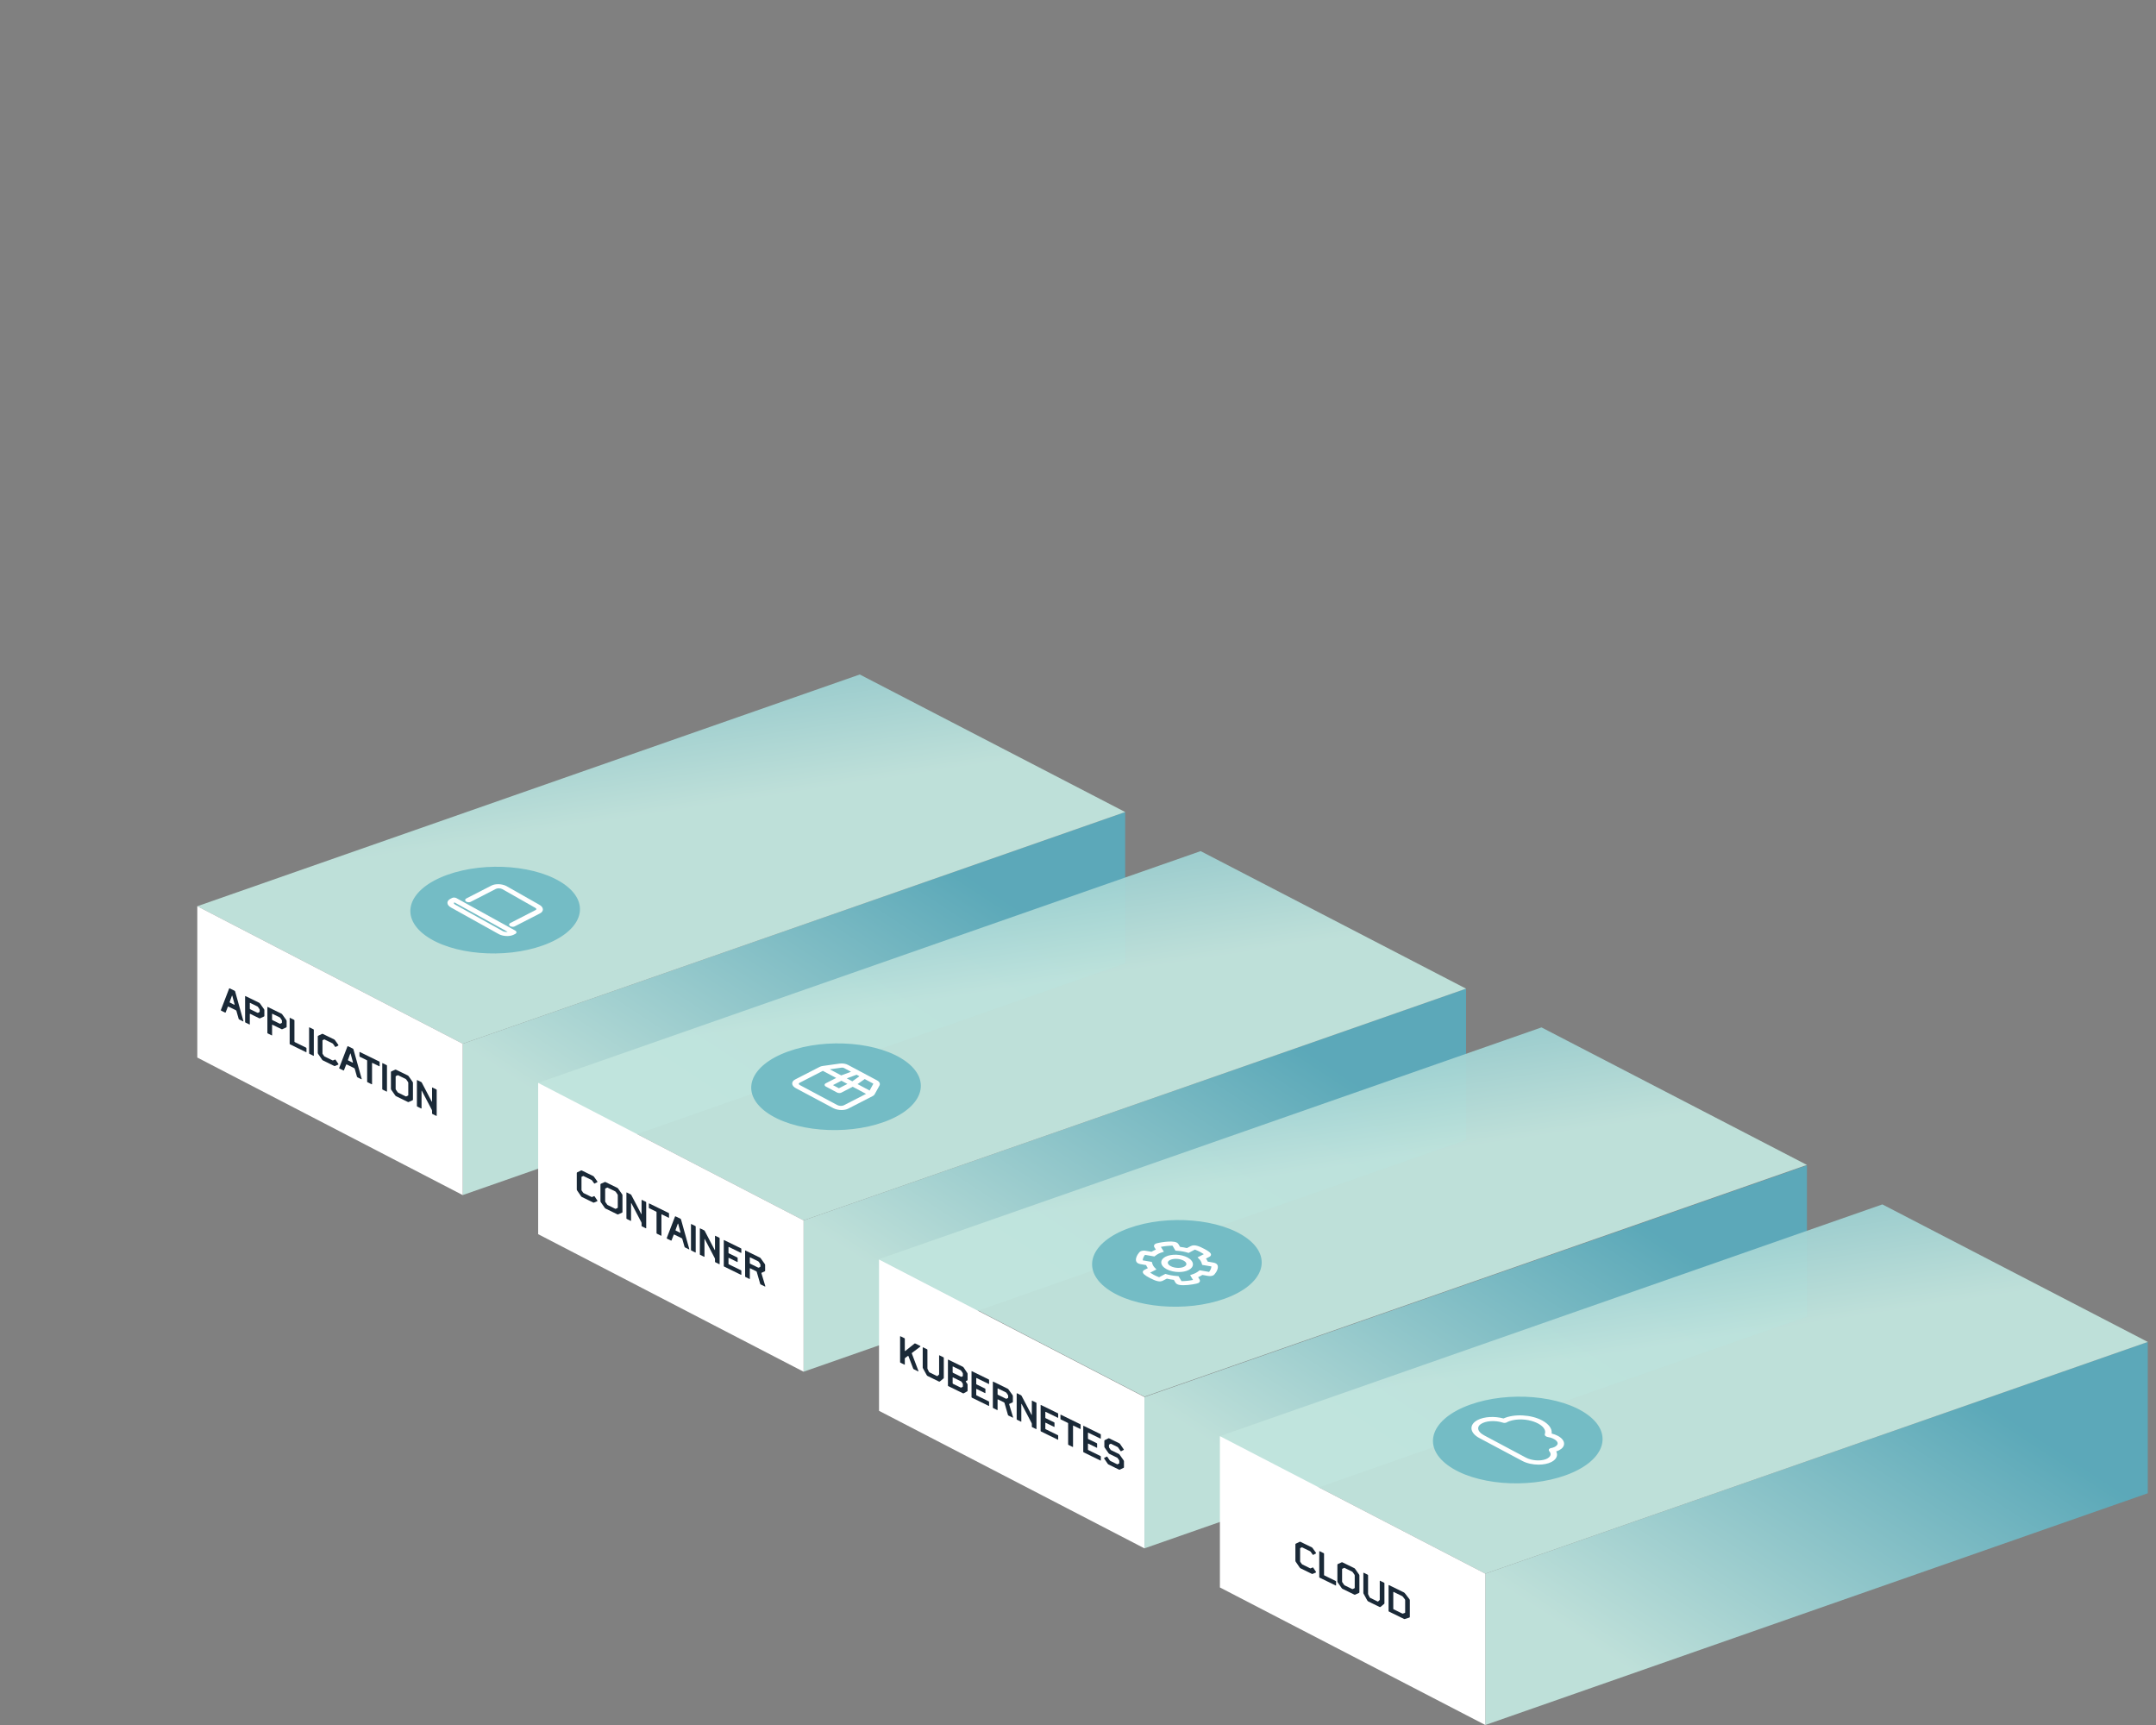 <svg width="3945" height="3156" viewBox="0 0 3945 3156" fill="none" xmlns="http://www.w3.org/2000/svg">
<rect x="0" y="0" width="3945" height="3156" fill="#808080" stroke="none"/>
<path opacity="0.95" d="M846.668 1909.62L846.669 2186.48L2058.85 1762.52V1485.66L846.668 1909.62Z" fill="url(#paint0_linear_6037_1237)"/>
<path opacity="0.95" d="M361 1657.98L846.668 1909.62L2058.85 1485.66L1573.18 1234.02L361 1657.98Z" fill="url(#paint1_linear_6037_1237)"/>
<path d="M361 1657.98V1934.84L846.669 2186.48L846.668 1909.62L361 1657.98Z" fill="white"/>
<g opacity="0.95">
<path d="M419.241 1808.64C419.448 1808.12 419.863 1808.05 420.415 1808.32L429.105 1812.57C429.657 1812.84 430.072 1813.32 430.279 1814.04L445.383 1868.11C445.523 1868.67 445.178 1868.84 444.764 1868.64L437.797 1865.23C437.245 1864.96 436.831 1864.48 436.624 1863.83L432.624 1849.63C432.417 1848.97 432.003 1848.5 431.452 1848.23L418.07 1841.68C417.518 1841.41 417.105 1841.49 416.898 1841.94L412.897 1852.22C412.69 1852.68 412.277 1852.75 411.725 1852.48L404.758 1849.07C404.342 1848.87 403.998 1848.36 404.137 1847.94L419.241 1808.64V1808.64ZM424.415 1821.62L420.208 1833.25C420.069 1833.67 420.414 1834.18 420.828 1834.39L428.691 1838.23C429.104 1838.43 429.449 1838.26 429.311 1837.7L425.102 1821.95C424.964 1821.54 424.553 1821.34 424.414 1821.61L424.415 1821.62Z" fill="#0F1E2D"/>
<path d="M449.173 1822.38L474.21 1834.63C474.831 1834.93 475.313 1835.38 475.727 1835.99L482.97 1846.11C483.521 1846.86 483.728 1847.58 483.728 1848.21V1858.44C483.728 1859.13 483.453 1859.62 482.97 1859.8L475.796 1863.07C475.382 1863.28 474.762 1863.19 474.211 1862.92L457.795 1854.89C457.381 1854.69 457.106 1854.83 457.106 1855.24V1873.99C457.106 1874.4 456.831 1874.54 456.416 1874.34L449.174 1870.8C448.76 1870.6 448.484 1870.18 448.484 1869.77V1822.74C448.484 1822.32 448.759 1822.18 449.173 1822.38ZM457.794 1846.45L470.83 1852.82C471.52 1853.16 471.934 1853.09 472.277 1852.91L474.693 1851.67C474.969 1851.53 475.107 1851.18 475.107 1850.83V1847.45C475.107 1846.96 474.969 1846.62 474.693 1846.21L472.277 1842.6C471.934 1842.09 471.45 1841.58 470.83 1841.27L457.794 1834.9C457.38 1834.7 457.104 1834.84 457.104 1835.25V1845.42C457.104 1845.84 457.38 1846.25 457.794 1846.45Z" fill="#0F1E2D"/>
<path d="M489.931 1842.32L514.969 1854.56C515.589 1854.87 516.071 1855.31 516.486 1855.93L523.728 1866.04C524.28 1866.8 524.488 1867.52 524.488 1868.14V1878.38C524.488 1879.07 524.211 1879.56 523.728 1879.74L516.555 1883C516.142 1883.22 515.521 1883.12 514.971 1882.85L498.554 1874.82C498.141 1874.62 497.865 1874.76 497.865 1875.18V1893.92C497.865 1894.34 497.589 1894.48 497.175 1894.28L489.932 1890.73C489.519 1890.53 489.242 1890.12 489.242 1889.7V1842.67C489.242 1842.26 489.518 1842.12 489.931 1842.32ZM498.553 1866.38L511.588 1872.76C512.278 1873.1 512.693 1873.02 513.038 1872.84L515.452 1871.6C515.726 1871.46 515.866 1871.11 515.866 1870.77V1867.38C515.866 1866.9 515.726 1866.55 515.452 1866.14L513.038 1862.54C512.693 1862.02 512.209 1861.51 511.588 1861.21L498.553 1854.83C498.139 1854.63 497.863 1854.77 497.863 1855.19V1865.36C497.863 1865.77 498.139 1866.18 498.553 1866.38Z" fill="#0F1E2D"/>
<path d="M538.764 1866.89V1905.62C538.764 1906.04 539.04 1906.45 539.454 1906.65L560.077 1916.74C560.491 1916.94 560.767 1917.35 560.767 1917.77V1924.68C560.767 1925.1 560.491 1925.24 560.077 1925.04L530.694 1910.67C530.28 1910.47 530.004 1910.05 530.004 1909.64V1862.61C530.004 1862.19 530.28 1862.05 530.694 1862.25L538.075 1865.86C538.489 1866.06 538.764 1866.47 538.764 1866.89V1866.89Z" fill="#0F1E2D"/>
<path d="M574.211 1884.23V1931.26C574.211 1931.68 573.937 1931.82 573.521 1931.62L566.28 1928.07C565.866 1927.87 565.59 1927.46 565.59 1927.05V1880.01C565.59 1879.6 565.866 1879.46 566.28 1879.66L573.521 1883.2C573.937 1883.4 574.211 1883.81 574.211 1884.23Z" fill="#0F1E2D"/>
<path d="M582.143 1895.02L589.314 1891.54C589.729 1891.33 590.211 1891.36 590.901 1891.7L611.453 1901.75C612.143 1902.09 612.558 1902.5 612.974 1903.12L618.904 1911.41C619.388 1912.13 619.388 1912.76 618.974 1912.97L614.076 1915.48C613.801 1915.62 613.386 1915.42 613.111 1915.01L609.318 1909.7C609.041 1909.28 608.697 1909.05 608.351 1908.88L594.006 1901.86C593.661 1901.69 593.386 1901.63 593.041 1901.8L590.627 1902.91C590.212 1903.05 590.076 1903.4 590.076 1903.88V1927.12C590.076 1927.67 590.283 1928.12 590.627 1928.64L593.041 1932.1C593.316 1932.51 593.592 1932.78 594.006 1932.99L608.351 1940C608.697 1940.17 609.041 1940.27 609.318 1940.13L613.111 1938.53C613.386 1938.38 613.801 1938.59 614.076 1939L618.974 1946.3C619.388 1946.92 619.388 1947.54 618.904 1947.79L612.974 1950.29C612.558 1950.5 612.077 1950.47 611.453 1950.17L590.901 1940.11C590.349 1939.84 589.728 1939.33 589.314 1938.72L582.143 1928.22C581.659 1927.5 581.453 1926.92 581.453 1926.22V1896.34C581.453 1895.72 581.659 1895.27 582.143 1895.02V1895.02Z" fill="#0F1E2D"/>
<path d="M635.73 1914.52C635.937 1914 636.351 1913.93 636.903 1914.2L645.594 1918.45C646.146 1918.72 646.56 1919.2 646.767 1919.92L661.872 1974C662.01 1974.55 661.666 1974.72 661.252 1974.52L654.286 1971.12C653.734 1970.85 653.319 1970.37 653.113 1969.71L649.113 1955.51C648.906 1954.86 648.491 1954.38 647.939 1954.11L634.559 1947.56C634.007 1947.3 633.592 1947.37 633.385 1947.82L629.387 1958.11C629.18 1958.56 628.764 1958.63 628.213 1958.36L621.247 1954.96C620.832 1954.76 620.487 1954.24 620.625 1953.82L635.73 1914.53V1914.52ZM640.903 1927.5L636.696 1939.14C636.557 1939.55 636.901 1940.07 637.317 1940.27L645.179 1944.11C645.593 1944.32 645.938 1944.14 645.8 1943.59L641.591 1927.83C641.453 1927.42 641.041 1927.22 640.902 1927.5L640.903 1927.5Z" fill="#0F1E2D"/>
<path d="M658.42 1924.72L693.942 1942.1C694.355 1942.3 694.632 1942.71 694.632 1943.12V1950.46C694.632 1950.87 694.355 1951.01 693.942 1950.81L681.457 1944.71C680.973 1944.47 680.768 1944.64 680.768 1945.06V1983.38C680.768 1983.79 680.492 1983.93 680.078 1983.73L672.491 1980.02C672.076 1979.82 671.802 1979.41 671.802 1978.99V1940.68C671.802 1940.26 671.595 1939.88 671.111 1939.65L658.42 1933.44C658.005 1933.24 657.73 1932.83 657.73 1932.41V1925.08C657.73 1924.66 658.005 1924.52 658.42 1924.72V1924.72Z" fill="#0F1E2D"/>
<path d="M708.078 1949.7V1996.73C708.078 1997.15 707.802 1997.29 707.389 1997.09L700.147 1993.55C699.732 1993.34 699.457 1992.93 699.457 1992.52V1945.49C699.457 1945.07 699.732 1944.93 700.147 1945.13L707.389 1948.67C707.802 1948.88 708.078 1949.29 708.078 1949.7Z" fill="#0F1E2D"/>
<path d="M747.737 1969.03L754.841 1979.14C755.324 1979.79 755.601 1980.48 755.601 1981.24V2011.67C755.601 2012.44 755.324 2012.86 754.841 2013.03L747.737 2016.2C747.323 2016.41 746.703 2016.31 746.151 2016.04L724.77 2005.59C724.219 2005.32 723.598 2004.81 723.184 2004.19L716.08 1994.07C715.598 1993.42 715.32 1992.6 715.32 1991.97V1961.54C715.32 1960.92 715.598 1960.36 716.08 1960.18L723.184 1957.02C723.599 1956.8 724.081 1956.83 724.77 1957.17L746.151 1967.63C746.841 1967.97 747.325 1968.41 747.737 1969.03ZM724.355 1993.56L727.598 1998.26C727.874 1998.67 728.219 1998.97 728.564 1999.14L742.358 2005.89C742.703 2006.06 743.047 2006.09 743.325 2005.95L746.566 2004.42C746.841 2004.28 747.049 2004.03 747.049 2003.62V1980.86C747.049 1980.45 746.911 1980.1 746.566 1979.59L743.325 1974.96C742.978 1974.45 742.703 1974.24 742.358 1974.07L728.564 1967.33C728.219 1967.16 727.943 1967.09 727.598 1967.27L724.426 1968.76C724.148 1968.9 723.941 1969.15 723.941 1969.56V1992.32C723.941 1992.8 724.081 1993.15 724.355 1993.56V1993.56Z" fill="#0F1E2D"/>
<path d="M799.053 1994.19V2041.23C799.053 2041.64 798.777 2041.78 798.363 2041.58L791.259 2038.11C790.845 2037.9 790.569 2037.49 790.569 2037.08V2032.24C790.569 2031.61 790.5 2031.3 790.225 2030.75L771.946 1995.81C771.739 1995.43 771.326 1995.3 771.326 1995.64V2027.67C771.326 2028.08 771.05 2028.22 770.637 2028.02L763.532 2024.54C763.118 2024.34 762.844 2023.93 762.844 2023.52V1976.48C762.844 1976.07 763.118 1975.93 763.532 1976.13L770.775 1979.67C771.188 1979.87 771.465 1980.15 771.672 1980.53L789.949 2015.4C790.156 2015.78 790.569 2015.84 790.569 2015.5V1990.05C790.569 1989.63 790.845 1989.49 791.259 1989.69L798.363 1993.17C798.777 1993.37 799.053 1993.78 799.053 1994.19Z" fill="#0F1E2D"/>
</g>
<path d="M1034.08 1618.98C985.682 1583.34 889.117 1575.11 818.397 1600.58C747.677 1626.05 729.583 1675.59 777.985 1711.23C826.385 1746.86 922.95 1755.1 993.67 1729.63C1064.39 1704.15 1082.48 1654.61 1034.08 1618.98Z" fill="#74BCC5"/>
<path d="M986.584 1655.15L926.623 1621.12C918.731 1616.92 906.491 1616.49 899.34 1620.16L853.088 1643.89C851.867 1644.52 851.162 1645.52 851.152 1646.63C851.143 1647.85 851.963 1648.98 853.404 1649.75C855.674 1650.96 859.091 1651.07 861.179 1650L907.436 1626.26C910.429 1624.72 915.799 1624.94 919.131 1626.71L979.109 1660.75C980.536 1661.51 981.419 1662.48 981.414 1663.28C981.408 1663.91 980.819 1664.58 979.797 1665.1L933.541 1688.84C932.318 1689.46 931.614 1690.46 931.605 1691.58C931.596 1692.79 932.418 1693.92 933.858 1694.69C935.084 1695.34 936.641 1695.68 938.144 1695.68C939.428 1695.68 940.672 1695.43 941.635 1694.94L987.888 1671.21C991.403 1669.4 993.351 1666.81 993.373 1663.91C993.399 1660.66 990.924 1657.46 986.585 1655.15L986.584 1655.15Z" fill="white"/>
<path d="M942.841 1702.62L835.032 1643.1C832.756 1641.89 829.34 1641.78 827.255 1642.85L824.169 1644.43C820.66 1646.24 818.715 1648.82 818.692 1651.73C818.667 1654.99 821.144 1658.19 825.467 1660.49L912.78 1709.09C917.074 1711.38 922.656 1712.55 928.005 1712.55C932.484 1712.55 936.8 1711.72 940.06 1710.05L943.146 1708.47C944.303 1707.87 944.999 1706.85 945.008 1705.73C945.017 1704.49 944.227 1703.36 942.841 1702.62ZM920.078 1703.57L832.777 1654.98C831.352 1654.22 830.469 1653.25 830.474 1652.44C830.478 1651.95 830.84 1651.44 831.483 1650.99L928.914 1704.9C926.033 1705.34 922.525 1704.88 920.078 1703.57Z" fill="white"/>
<path opacity="0.95" d="M1470.39 2232.79V2509.65L2682.57 2085.69V1808.82L1470.39 2232.79Z" fill="url(#paint2_linear_6037_1237)"/>
<path opacity="0.95" d="M984.719 1981.15L1470.39 2232.79L2682.57 1808.82L2196.9 1557.18L984.719 1981.15Z" fill="url(#paint3_linear_6037_1237)"/>
<path d="M984.719 1981.15V2258.01L1470.39 2509.65V2232.79L984.719 1981.15Z" fill="white"/>
<g opacity="0.95">
<path d="M1056.07 2144.92L1063.24 2141.45C1063.65 2141.23 1064.14 2141.26 1064.83 2141.6L1085.38 2151.65C1086.07 2151.99 1086.48 2152.4 1086.9 2153.02L1092.83 2161.31C1093.31 2162.03 1093.31 2162.65 1092.9 2162.87L1088 2165.38C1087.72 2165.52 1087.31 2165.32 1087.03 2164.91L1083.24 2159.6C1082.97 2159.18 1082.62 2158.95 1082.28 2158.78L1067.93 2151.76C1067.59 2151.59 1067.31 2151.53 1066.96 2151.7L1064.55 2152.81C1064.14 2152.95 1064 2153.3 1064 2153.78V2177.02C1064 2177.57 1064.2 2178.02 1064.55 2178.53L1066.96 2182C1067.24 2182.41 1067.51 2182.68 1067.93 2182.89L1082.28 2189.9C1082.62 2190.07 1082.97 2190.17 1083.24 2190.03L1087.03 2188.43C1087.31 2188.29 1087.72 2188.49 1088 2188.9L1092.9 2196.21C1093.31 2196.82 1093.31 2197.44 1092.83 2197.69L1086.9 2200.19C1086.48 2200.4 1086 2200.37 1085.38 2200.07L1064.83 2190.01C1064.27 2189.74 1063.65 2189.23 1063.24 2188.61L1056.07 2178.12C1055.58 2177.4 1055.38 2176.82 1055.38 2176.12V2146.24C1055.38 2145.62 1055.58 2145.17 1056.07 2144.92V2144.92Z" fill="#0F1E2D"/>
<path d="M1131.1 2174.64L1138.21 2184.75C1138.69 2185.4 1138.97 2186.09 1138.97 2186.85V2217.29C1138.97 2218.05 1138.69 2218.47 1138.21 2218.64L1131.1 2221.81C1130.69 2222.02 1130.07 2221.92 1129.52 2221.66L1108.13 2211.2C1107.58 2210.93 1106.96 2210.42 1106.55 2209.8L1099.45 2199.68C1098.96 2199.03 1098.69 2198.21 1098.69 2197.58V2167.15C1098.69 2166.53 1098.96 2165.97 1099.45 2165.79L1106.55 2162.63C1106.96 2162.42 1107.45 2162.44 1108.13 2162.78L1129.52 2173.24C1130.21 2173.58 1130.69 2174.02 1131.1 2174.64ZM1107.72 2199.17L1110.96 2203.87C1111.24 2204.28 1111.58 2204.58 1111.93 2204.75L1125.72 2211.5C1126.07 2211.67 1126.41 2211.7 1126.69 2211.56L1129.93 2210.03C1130.21 2209.89 1130.41 2209.64 1130.41 2209.23V2186.47C1130.41 2186.06 1130.28 2185.72 1129.93 2185.2L1126.69 2180.57C1126.34 2180.06 1126.07 2179.85 1125.72 2179.68L1111.93 2172.94C1111.58 2172.77 1111.31 2172.7 1110.96 2172.88L1107.79 2174.37C1107.52 2174.51 1107.31 2174.76 1107.31 2175.17V2197.93C1107.31 2198.41 1107.45 2198.76 1107.72 2199.17V2199.17Z" fill="#0F1E2D"/>
<path d="M1182.42 2199.8V2246.84C1182.42 2247.25 1182.14 2247.39 1181.73 2247.19L1174.62 2243.72C1174.21 2243.51 1173.93 2243.1 1173.93 2242.69V2237.85C1173.93 2237.22 1173.86 2236.91 1173.59 2236.36L1155.31 2201.42C1155.11 2201.04 1154.69 2200.91 1154.69 2201.25V2233.28C1154.69 2233.69 1154.42 2233.83 1154 2233.63L1146.9 2230.15C1146.48 2229.95 1146.21 2229.54 1146.21 2229.13V2182.09C1146.21 2181.68 1146.48 2181.54 1146.9 2181.74L1154.14 2185.28C1154.55 2185.48 1154.83 2185.76 1155.04 2186.14L1173.31 2221.01C1173.52 2221.39 1173.93 2221.45 1173.93 2221.11V2195.65C1173.93 2195.24 1174.21 2195.1 1174.62 2195.3L1181.73 2198.78C1182.14 2198.98 1182.42 2199.39 1182.42 2199.8Z" fill="#0F1E2D"/>
<path d="M1187.94 2201.81L1223.46 2219.18C1223.87 2219.39 1224.15 2219.8 1224.15 2220.21V2227.54C1224.15 2227.96 1223.87 2228.1 1223.46 2227.9L1210.97 2221.79C1210.49 2221.56 1210.28 2221.73 1210.28 2222.15V2260.46C1210.28 2260.88 1210.01 2261.02 1209.59 2260.82L1202.01 2257.11C1201.59 2256.9 1201.32 2256.49 1201.32 2256.08V2217.76C1201.32 2217.34 1201.11 2216.97 1200.62 2216.73L1187.94 2210.53C1187.52 2210.32 1187.25 2209.91 1187.25 2209.5V2202.17C1187.25 2201.75 1187.52 2201.61 1187.94 2201.81V2201.81Z" fill="#0F1E2D"/>
<path d="M1235.11 2225.78C1235.31 2225.26 1235.73 2225.19 1236.28 2225.46L1244.97 2229.71C1245.52 2229.98 1245.94 2230.46 1246.15 2231.18L1261.25 2285.26C1261.39 2285.81 1261.04 2285.98 1260.63 2285.78L1253.66 2282.37C1253.11 2282.1 1252.7 2281.62 1252.49 2280.97L1248.49 2266.77C1248.28 2266.12 1247.87 2265.64 1247.32 2265.37L1233.94 2258.82C1233.39 2258.55 1232.97 2258.63 1232.76 2259.08L1228.76 2269.37C1228.56 2269.82 1228.14 2269.89 1227.59 2269.62L1220.62 2266.22C1220.21 2266.01 1219.86 2265.5 1220 2265.08L1235.11 2225.78V2225.78ZM1240.28 2238.76L1236.07 2250.39C1235.94 2250.81 1236.28 2251.32 1236.69 2251.53L1244.56 2255.37C1244.97 2255.57 1245.32 2255.4 1245.18 2254.84L1240.97 2239.09C1240.83 2238.68 1240.42 2238.48 1240.28 2238.75L1240.28 2238.76Z" fill="#0F1E2D"/>
<path d="M1272.97 2244.09V2291.13C1272.97 2291.54 1272.7 2291.68 1272.28 2291.48L1265.04 2287.94C1264.63 2287.74 1264.35 2287.32 1264.35 2286.91V2239.88C1264.35 2239.46 1264.63 2239.32 1265.04 2239.52L1272.28 2243.06C1272.7 2243.27 1272.97 2243.68 1272.97 2244.09Z" fill="#0F1E2D"/>
<path d="M1316.77 2265.51V2312.55C1316.77 2312.96 1316.49 2313.1 1316.08 2312.9L1308.98 2309.43C1308.56 2309.22 1308.29 2308.81 1308.29 2308.4V2303.55C1308.29 2302.93 1308.22 2302.62 1307.94 2302.07L1289.66 2267.13C1289.46 2266.75 1289.04 2266.61 1289.04 2266.96V2298.98C1289.04 2299.4 1288.77 2299.54 1288.35 2299.34L1281.25 2295.86C1280.83 2295.66 1280.56 2295.25 1280.56 2294.83V2247.8C1280.56 2247.39 1280.83 2247.25 1281.25 2247.45L1288.49 2250.99C1288.91 2251.19 1289.18 2251.47 1289.39 2251.84L1307.66 2286.72C1307.87 2287.1 1308.29 2287.16 1308.29 2286.82V2261.36C1308.29 2260.95 1308.56 2260.81 1308.98 2261.01L1316.08 2264.48C1316.49 2264.69 1316.77 2265.1 1316.77 2265.51Z" fill="#0F1E2D"/>
<path d="M1325.04 2268.87L1355.8 2283.91C1356.22 2284.12 1356.49 2284.53 1356.49 2284.94V2291.86C1356.49 2292.27 1356.22 2292.41 1355.8 2292.21L1333.66 2281.38C1333.25 2281.18 1332.97 2281.32 1332.97 2281.74V2292.05C1332.97 2292.46 1333.25 2292.87 1333.66 2293.07L1349.04 2300.6C1349.46 2300.8 1349.73 2301.21 1349.73 2301.62V2308.54C1349.73 2308.96 1349.46 2309.1 1349.04 2308.9L1333.66 2301.37C1333.25 2301.17 1332.97 2301.31 1332.97 2301.73V2312.17C1332.97 2312.59 1333.25 2313 1333.66 2313.2L1355.8 2324.03C1356.22 2324.23 1356.49 2324.64 1356.49 2325.06V2331.97C1356.49 2332.39 1356.22 2332.53 1355.8 2332.33L1325.04 2317.28C1324.63 2317.08 1324.35 2316.67 1324.35 2316.26V2269.22C1324.35 2268.81 1324.63 2268.67 1325.04 2268.87Z" fill="#0F1E2D"/>
<path d="M1392.01 2302.25L1399.26 2312.36C1399.74 2313.08 1400.02 2313.84 1400.02 2314.46V2324.77C1400.02 2325.39 1399.74 2325.87 1399.26 2326.05L1393.46 2328.68C1393.19 2328.83 1393.12 2329.07 1393.26 2329.55L1400.36 2353.08C1400.57 2353.74 1400.15 2354.02 1399.6 2353.75L1391.88 2349.97C1391.46 2349.77 1391.12 2349.32 1390.98 2348.84L1384.7 2327.03C1384.56 2326.61 1384.29 2326.13 1383.6 2325.8L1372.7 2320.47C1372.29 2320.26 1372.01 2320.41 1372.01 2320.82V2339.56C1372.01 2339.98 1371.74 2340.12 1371.32 2339.92L1364.08 2336.38C1363.67 2336.17 1363.39 2335.76 1363.39 2335.35V2288.32C1363.39 2287.9 1363.67 2287.76 1364.08 2287.96L1390.5 2300.88C1391.05 2301.15 1391.6 2301.63 1392.01 2302.25ZM1372.7 2312.03L1386.98 2319.01C1387.74 2319.38 1388.22 2319.34 1388.63 2319.13L1390.91 2317.96C1391.26 2317.78 1391.39 2317.43 1391.39 2317.02V2313.77C1391.39 2313.35 1391.26 2312.87 1390.91 2312.36L1388.63 2308.96C1388.22 2308.34 1387.74 2307.83 1386.98 2307.46L1372.7 2300.48C1372.29 2300.27 1372.01 2300.42 1372.01 2300.83V2311C1372.01 2311.41 1372.29 2311.83 1372.7 2312.03Z" fill="#0F1E2D"/>
</g>
<path d="M1657.8 1942.14C1609.4 1906.51 1512.83 1898.27 1442.11 1923.75C1371.39 1949.22 1353.3 1998.76 1401.7 2034.39C1450.1 2070.03 1546.67 2078.27 1617.38 2052.79C1688.1 2027.32 1706.2 1977.78 1657.8 1942.14Z" fill="#74BCC5"/>
<path d="M1609.75 1981.91C1609.15 1979.87 1607.4 1978.02 1604.69 1976.58L1551.62 1948.3C1547.46 1946.09 1541.67 1945.17 1536.49 1945.89L1505.47 1950.24C1503.29 1950.55 1501.39 1951.12 1499.83 1951.92L1455.02 1974.92C1451.5 1976.72 1449.55 1979.31 1449.52 1982.21C1449.5 1985.51 1451.92 1988.63 1456.34 1990.98L1524.7 2027.41C1528.99 2029.69 1534.58 2030.86 1539.92 2030.86C1544.4 2030.86 1548.72 2030.04 1551.98 2028.37L1596.79 2005.37C1598.49 2004.5 1599.71 2003.4 1600.4 2002.11L1609.29 1985.99C1610 1984.71 1610.16 1983.3 1609.75 1981.91L1609.75 1981.91ZM1598.02 1982.8L1591.19 1995.19L1569.14 1983.44L1582.22 1974.19L1597.22 1982.19C1597.81 1982.5 1598 1982.78 1598.02 1982.8V1982.8ZM1539.27 1967.52L1518.34 1956.37L1540.24 1953.3C1541.57 1953.11 1543.11 1953.35 1544.16 1953.91L1557.2 1960.86L1539.27 1967.52V1967.52ZM1549.41 1972.93L1567.37 1966.28L1572.6 1969.07L1559.57 1978.34L1549.41 1972.93ZM1535.02 1991.06L1524.12 1985.26L1539.61 1977.29L1550.53 1983.11L1535.02 1991.06H1535.02ZM1510.78 1982.05C1509.56 1982.67 1508.86 1983.67 1508.85 1984.79C1508.84 1986 1509.66 1987.14 1511.1 1987.9L1531.61 1998.83C1533.88 2000.04 1537.3 2000.15 1539.39 1999.08L1560.31 1988.32L1584.71 2001.32L1543.89 2022.26C1540.9 2023.8 1535.52 2023.59 1532.16 2021.8L1463.8 1985.37C1462.37 1984.61 1461.49 1983.64 1461.49 1982.84C1461.5 1982.21 1462.09 1981.54 1463.11 1981.02L1505.64 1959.2L1530.02 1972.18L1510.79 1982.05L1510.78 1982.05Z" fill="white"/>
<path opacity="0.95" d="M2094.1 2555.95V2832.82L3306.28 2408.85V2131.99L2094.1 2555.95Z" fill="url(#paint4_linear_6037_1237)"/>
<path opacity="0.95" d="M1608.43 2303.64L2094.1 2555.28L3306.28 2131.32L2820.61 1879.68L1608.43 2303.64Z" fill="url(#paint5_linear_6037_1237)"/>
<path d="M1608.43 2304.31V2581.18L2094.1 2832.82V2555.95L1608.43 2304.31Z" fill="white"/>
<g opacity="0.95">
<path d="M1684.09 2463.63L1668.57 2475.34C1668.3 2475.55 1668.3 2475.96 1668.44 2476.31L1680.58 2508.32C1680.78 2508.91 1680.44 2509.22 1679.95 2508.98L1672.16 2505.17C1671.54 2504.87 1671.13 2504.46 1670.85 2503.7L1662.23 2481.09C1662.16 2480.84 1661.75 2480.43 1661.4 2480.68L1656.09 2484.58C1655.67 2484.94 1655.61 2485.25 1655.61 2485.73V2496.38C1655.61 2496.8 1655.33 2496.94 1654.92 2496.74L1647.67 2493.19C1647.26 2492.99 1646.98 2492.58 1646.98 2492.17V2445.13C1646.98 2444.72 1647.26 2444.58 1647.67 2444.78L1654.92 2448.32C1655.33 2448.52 1655.61 2448.93 1655.61 2449.35V2471.14C1655.61 2471.55 1656.09 2472 1656.36 2471.79L1673.47 2458.09C1673.81 2457.77 1674.16 2457.73 1674.71 2458L1683.68 2462.39C1684.16 2462.63 1684.44 2463.38 1684.09 2463.63L1684.09 2463.63Z" fill="#0F1E2D"/>
<path d="M1726.92 2484.23V2520.68C1726.92 2521.23 1726.78 2521.58 1726.51 2521.86L1719.75 2527.48C1719.27 2527.86 1718.65 2527.91 1717.89 2527.54L1697.4 2517.52C1696.64 2517.15 1696.02 2516.5 1695.54 2515.64L1688.85 2503.45C1688.57 2502.9 1688.36 2502.45 1688.36 2501.83V2465.38C1688.36 2464.96 1688.64 2464.82 1689.05 2465.02L1696.29 2468.56C1696.71 2468.77 1696.98 2469.18 1696.98 2469.59V2503.62C1696.98 2504.11 1697.05 2504.35 1697.33 2504.9L1699.81 2509.78C1700.09 2510.33 1700.37 2510.67 1700.85 2510.91L1714.44 2517.55C1714.92 2517.79 1715.2 2517.71 1715.47 2517.43L1718.02 2515.02C1718.3 2514.74 1718.37 2514.56 1718.37 2514.08V2480.05C1718.37 2479.63 1718.64 2479.49 1719.06 2479.69L1726.23 2483.2C1726.65 2483.4 1726.92 2483.82 1726.92 2484.23L1726.92 2484.23Z" fill="#0F1E2D"/>
<path d="M1735.2 2487.59L1761.75 2500.57C1762.37 2500.88 1762.99 2501.46 1763.55 2502.35L1769.75 2511.68C1770.3 2512.5 1770.44 2513.05 1770.44 2513.68V2524.4C1770.44 2525.16 1770.24 2525.47 1769.75 2525.72L1767.34 2526.96C1767 2527.14 1767 2527.41 1767.34 2527.93L1769.68 2531.35C1770.17 2532.08 1770.44 2532.76 1770.44 2533.39V2544.24C1770.44 2544.94 1770.24 2545.25 1769.82 2545.53L1763.41 2549.11C1762.99 2549.39 1762.37 2549.29 1761.75 2548.99L1735.2 2536C1734.79 2535.8 1734.51 2535.39 1734.51 2534.97V2487.94C1734.51 2487.52 1734.79 2487.38 1735.2 2487.58L1735.2 2487.59ZM1743.82 2511.65L1758.37 2518.77C1758.79 2518.97 1759.2 2519.03 1759.55 2518.86L1761.34 2517.94C1761.68 2517.76 1761.82 2517.41 1761.82 2517V2513.05C1761.82 2512.64 1761.68 2512.16 1761.34 2511.64L1758.86 2507.94C1758.51 2507.42 1758.1 2507.08 1757.68 2506.88L1743.82 2500.1C1743.4 2499.9 1743.13 2500.04 1743.13 2500.45V2510.62C1743.13 2511.04 1743.4 2511.45 1743.82 2511.65V2511.65ZM1743.82 2531.78L1757.68 2538.56C1758.1 2538.76 1758.51 2538.83 1758.86 2538.65L1761.34 2537.37C1761.68 2537.19 1761.82 2536.92 1761.82 2536.43V2532.42C1761.82 2531.94 1761.68 2531.52 1761.34 2531.01L1759.55 2528.33C1759.2 2527.82 1758.86 2527.44 1758.3 2527.17L1743.82 2520.09C1743.41 2519.89 1743.13 2520.03 1743.13 2520.44V2530.75C1743.13 2531.16 1743.41 2531.57 1743.82 2531.78L1743.82 2531.78Z" fill="#0F1E2D"/>
<path d="M1778.37 2508.7L1809.13 2523.75C1809.55 2523.95 1809.82 2524.36 1809.82 2524.78V2531.69C1809.82 2532.11 1809.55 2532.25 1809.13 2532.05L1786.99 2521.22C1786.58 2521.02 1786.3 2521.16 1786.3 2521.57V2531.88C1786.3 2532.29 1786.58 2532.7 1786.99 2532.91L1802.37 2540.43C1802.79 2540.63 1803.06 2541.04 1803.06 2541.46V2548.37C1803.06 2548.79 1802.79 2548.93 1802.37 2548.73L1786.99 2541.21C1786.58 2541 1786.3 2541.14 1786.3 2541.56V2552C1786.3 2552.42 1786.58 2552.83 1786.99 2553.03L1809.13 2563.86C1809.55 2564.06 1809.82 2564.47 1809.82 2564.89V2571.81C1809.82 2572.22 1809.55 2572.36 1809.13 2572.16L1778.37 2557.12C1777.96 2556.91 1777.68 2556.5 1777.68 2556.09V2509.05C1777.68 2508.64 1777.96 2508.5 1778.37 2508.7Z" fill="#0F1E2D"/>
<path d="M1845.34 2542.08L1852.58 2552.19C1853.06 2552.91 1853.34 2553.67 1853.34 2554.29V2564.6C1853.34 2565.22 1853.06 2565.71 1852.58 2565.89L1846.79 2568.52C1846.51 2568.66 1846.44 2568.9 1846.58 2569.38L1853.69 2592.92C1853.89 2593.57 1853.48 2593.85 1852.93 2593.58L1845.2 2589.81C1844.79 2589.6 1844.44 2589.16 1844.31 2588.68L1838.03 2566.86C1837.89 2566.45 1837.61 2565.97 1836.92 2565.63L1826.03 2560.3C1825.61 2560.1 1825.34 2560.24 1825.34 2560.65V2579.4C1825.34 2579.81 1825.06 2579.95 1824.65 2579.75L1817.4 2576.21C1816.99 2576.01 1816.71 2575.6 1816.71 2575.18V2528.15C1816.71 2527.73 1816.99 2527.59 1817.4 2527.79L1843.82 2540.71C1844.37 2540.98 1844.92 2541.46 1845.34 2542.08ZM1826.03 2551.86L1840.31 2558.84C1841.06 2559.22 1841.55 2559.17 1841.96 2558.96L1844.24 2557.79C1844.58 2557.62 1844.72 2557.27 1844.72 2556.85V2553.6C1844.72 2553.18 1844.58 2552.7 1844.24 2552.19L1841.96 2548.79C1841.55 2548.18 1841.06 2547.66 1840.31 2547.29L1826.03 2540.31C1825.61 2540.11 1825.34 2540.25 1825.34 2540.66V2550.83C1825.34 2551.25 1825.61 2551.66 1826.03 2551.86Z" fill="#0F1E2D"/>
<path d="M1896.51 2567.18V2614.21C1896.51 2614.62 1896.24 2614.76 1895.83 2614.56L1888.72 2611.09C1888.31 2610.89 1888.03 2610.47 1888.03 2610.06V2605.22C1888.03 2604.59 1887.96 2604.28 1887.69 2603.73L1869.41 2568.79C1869.2 2568.41 1868.79 2568.28 1868.79 2568.62V2600.65C1868.79 2601.06 1868.51 2601.2 1868.1 2601L1860.99 2597.53C1860.58 2597.32 1860.3 2596.91 1860.3 2596.5V2549.47C1860.3 2549.05 1860.58 2548.91 1860.99 2549.11L1868.24 2552.65C1868.65 2552.86 1868.93 2553.13 1869.13 2553.51L1887.41 2588.38C1887.62 2588.76 1888.03 2588.82 1888.03 2588.48V2563.03C1888.03 2562.61 1888.31 2562.47 1888.72 2562.67L1895.83 2566.15C1896.24 2566.35 1896.51 2566.76 1896.51 2567.18Z" fill="#0F1E2D"/>
<path d="M1904.79 2570.53L1935.55 2585.58C1935.97 2585.78 1936.24 2586.19 1936.24 2586.61V2593.52C1936.24 2593.94 1935.97 2594.08 1935.55 2593.88L1913.41 2583.05C1913 2582.84 1912.72 2582.99 1912.72 2583.4V2593.71C1912.72 2594.12 1913 2594.53 1913.41 2594.74L1928.79 2602.26C1929.21 2602.46 1929.48 2602.87 1929.48 2603.29V2610.2C1929.48 2610.62 1929.21 2610.76 1928.79 2610.56L1913.41 2603.04C1913 2602.83 1912.72 2602.97 1912.72 2603.39V2613.83C1912.72 2614.25 1913 2614.66 1913.41 2614.86L1935.55 2625.69C1935.97 2625.89 1936.24 2626.31 1936.24 2626.72V2633.64C1936.24 2634.05 1935.97 2634.19 1935.55 2633.99L1904.79 2618.95C1904.38 2618.74 1904.1 2618.33 1904.1 2617.92V2570.89C1904.1 2570.47 1904.38 2570.33 1904.79 2570.53Z" fill="#0F1E2D"/>
<path d="M1941.06 2588.27L1976.59 2605.65C1977 2605.85 1977.28 2606.26 1977.28 2606.68V2614.01C1977.28 2614.42 1977 2614.56 1976.59 2614.36L1964.1 2608.26C1963.62 2608.02 1963.41 2608.19 1963.41 2608.61V2646.93C1963.41 2647.34 1963.14 2647.48 1962.72 2647.28L1955.14 2643.57C1954.72 2643.37 1954.45 2642.96 1954.45 2642.54V2604.23C1954.45 2603.81 1954.24 2603.43 1953.76 2603.2L1941.06 2596.99C1940.65 2596.79 1940.38 2596.38 1940.38 2595.96V2588.63C1940.38 2588.21 1940.65 2588.07 1941.06 2588.28V2588.27Z" fill="#0F1E2D"/>
<path d="M1982.79 2608.68L2013.55 2623.73C2013.97 2623.93 2014.24 2624.34 2014.24 2624.76V2631.67C2014.24 2632.09 2013.97 2632.23 2013.55 2632.03L1991.41 2621.2C1991 2621 1990.72 2621.14 1990.72 2621.55V2631.86C1990.72 2632.27 1991 2632.68 1991.41 2632.89L2006.79 2640.41C2007.21 2640.61 2007.48 2641.02 2007.48 2641.44V2648.35C2007.48 2648.77 2007.21 2648.91 2006.79 2648.71L1991.41 2641.19C1991 2640.98 1990.72 2641.12 1990.72 2641.54V2651.98C1990.72 2652.4 1991 2652.81 1991.41 2653.01L2013.55 2663.84C2013.97 2664.04 2014.24 2664.45 2014.24 2664.87V2671.79C2014.24 2672.2 2013.97 2672.34 2013.55 2672.14L1982.79 2657.1C1982.38 2656.89 1982.1 2656.48 1982.1 2656.07V2609.03C1982.1 2608.62 1982.38 2608.48 1982.79 2608.68V2608.68Z" fill="#0F1E2D"/>
<path d="M2049.48 2641.92L2056.18 2651.7C2056.45 2652.11 2056.52 2652.49 2056.18 2652.66L2051.35 2655.14C2051.07 2655.29 2050.66 2655.08 2050.38 2654.67L2046.1 2648.57C2045.69 2647.95 2045.28 2647.54 2044.52 2647.17L2032.93 2641.5C2032.59 2641.33 2032.31 2641.34 2032.1 2641.44L2029.48 2643C2029.28 2643.1 2029.14 2643.38 2029.14 2643.66V2647.46C2029.14 2647.88 2029.28 2648.15 2029.48 2648.46L2032.1 2652.37C2032.31 2652.68 2032.66 2652.99 2032.93 2653.12L2047.14 2660.07C2047.69 2660.34 2048.25 2660.82 2048.66 2661.43L2055.83 2671.51C2056.31 2672.17 2056.59 2672.99 2056.59 2673.62V2684.2C2056.59 2684.89 2056.39 2685.27 2055.9 2685.52L2048.94 2688.82C2048.52 2689.03 2048.04 2689.01 2047.35 2688.67L2028.45 2679.42C2027.9 2679.15 2027.28 2678.64 2026.86 2678.03L2020.31 2668.46C2020.04 2668.05 2020.04 2667.7 2020.31 2667.49L2025.21 2664.91C2025.48 2664.76 2025.9 2664.97 2026.17 2665.38L2030.45 2671.62C2030.87 2672.24 2031.35 2672.68 2032.04 2673.02L2044.11 2678.92C2044.45 2679.09 2044.73 2679.09 2044.94 2678.98L2047.7 2677.5C2047.9 2677.39 2048.04 2677.25 2048.04 2676.83V2672.54C2048.04 2672.27 2047.97 2671.96 2047.7 2671.55L2044.94 2667.57C2044.73 2667.26 2044.52 2667.09 2044.11 2666.89L2029.9 2659.94C2029.35 2659.67 2028.73 2659.16 2028.31 2658.54L2021.42 2648.6C2020.93 2647.88 2020.73 2647.36 2020.73 2646.6V2636.22C2020.73 2635.6 2020.93 2635.15 2021.42 2634.9L2028.11 2631.53C2028.59 2631.28 2029 2631.28 2029.76 2631.65L2047.9 2640.52C2048.59 2640.86 2049.07 2641.3 2049.49 2641.92H2049.48Z" fill="#0F1E2D"/>
</g>
<path d="M2281.52 2265.31C2233.12 2229.67 2136.55 2221.44 2065.83 2246.91C1995.11 2272.38 1977.02 2321.92 2025.42 2357.56C2073.82 2393.19 2170.38 2401.43 2241.1 2375.96C2311.82 2350.48 2329.92 2300.95 2281.52 2265.31Z" fill="#74BCC5"/>
<path d="M2224.68 2311.5C2223.37 2310.79 2221.82 2310.28 2220.22 2310L2209.85 2308.19C2209.09 2306.31 2208.02 2304.45 2206.64 2302.64L2212.75 2299.5C2214.8 2298.44 2215.85 2297.1 2215.87 2295.5C2215.89 2292.15 2211.21 2288.98 2203.65 2284.95C2194.78 2280.23 2185.67 2276.33 2179.02 2279.73L2171.84 2283.42C2167.67 2282.47 2163.45 2281.74 2159.29 2281.27L2156.16 2276.03C2155.58 2275.02 2154.52 2274.09 2153.09 2273.33C2144.51 2268.76 2117.56 2273.87 2114.59 2275.4C2113.05 2276.19 2112.04 2277.29 2111.67 2278.57C2111.37 2279.65 2111.54 2280.77 2112.18 2281.84L2114.96 2286.18C2113.68 2286.71 2112.54 2287.24 2111.33 2287.86C2110.25 2288.41 2109.28 2288.95 2108.31 2289.49C2107.87 2289.74 2107.43 2289.99 2106.98 2290.24L2096.35 2288.38C2092.92 2287.78 2089.31 2288.17 2086.92 2289.4C2084.1 2290.85 2078.53 2298.66 2078.48 2304.69C2078.46 2307.67 2079.77 2309.95 2082.26 2311.27C2083.57 2311.97 2085.12 2312.49 2086.72 2312.77L2097.09 2314.58C2097.85 2316.45 2098.92 2318.31 2100.3 2320.13L2094.19 2323.27C2092.14 2324.32 2091.09 2325.65 2091.08 2327.21C2091.06 2330.12 2094.65 2333.22 2103.48 2337.93C2115.68 2344.43 2122.78 2345.9 2127.92 2343.03L2135.09 2339.35C2139.24 2340.35 2143.52 2341.1 2147.84 2341.59L2150.98 2346.83C2151.56 2347.84 2152.62 2348.77 2154.05 2349.53C2156.59 2350.88 2160.74 2351.39 2165.41 2351.39C2176.49 2351.39 2190.46 2348.54 2192.55 2347.47C2194.09 2346.68 2195.09 2345.58 2195.46 2344.3C2195.76 2343.23 2195.59 2342.1 2194.97 2341.06L2192.3 2336.61C2193.6 2336.08 2194.81 2335.52 2195.98 2334.92C2197.42 2334.18 2198.75 2333.4 2200.03 2332.54L2210.58 2334.39C2214.01 2334.98 2217.63 2334.59 2220.02 2333.37C2222.83 2331.92 2228.39 2324.1 2228.44 2318.08C2228.46 2315.1 2227.16 2312.82 2224.68 2311.49L2224.68 2311.5ZM2212.36 2327.06L2195.19 2324.06L2194.71 2324.44C2191.96 2326.58 2189.79 2328.02 2187.67 2329.11C2185.32 2330.31 2183.09 2331.06 2180.02 2332.09L2177.66 2332.89L2182.97 2341.76C2176.39 2343.12 2169.31 2343.86 2161.9 2343.94L2156.45 2334.84L2155.74 2334.79C2143.61 2333.86 2138.44 2332.38 2134.28 2331.19L2132.4 2330.65L2120.9 2336.77C2117.52 2335.5 2114.23 2334.02 2111.12 2332.36C2108.84 2331.15 2106.62 2329.83 2104.52 2328.41L2116.05 2322.5L2114.74 2321.15C2114.47 2320.87 2114.19 2320.59 2113.91 2320.31C2111.53 2317.93 2109.29 2315.69 2107.82 2309.65L2107.61 2308.77L2090.85 2305.88C2091.16 2302.39 2092.59 2299.01 2095.12 2295.81L2112.29 2298.82L2112.77 2298.44C2115.52 2296.3 2117.69 2294.86 2119.82 2293.77C2121.99 2292.65 2124.2 2291.91 2127.26 2290.88L2129.68 2290.07L2124.14 2281.25C2130.78 2279.86 2137.92 2279.11 2145.41 2279.02L2150.84 2288.13L2151.56 2288.18C2163.49 2289 2168.57 2290.48 2172.65 2291.66C2173.24 2291.84 2173.81 2292 2174.38 2292.16L2174.91 2292.3L2186.4 2286.19C2189.78 2287.46 2193.07 2288.93 2196.19 2290.59C2198.47 2291.81 2200.68 2293.13 2202.78 2294.54L2191.25 2300.46L2192.56 2301.81C2192.83 2302.09 2193.11 2302.37 2193.39 2302.65C2195.77 2305.02 2198.01 2307.27 2199.48 2313.31L2199.69 2314.19L2216.63 2317C2216.32 2320.49 2214.89 2323.87 2212.36 2327.06L2212.36 2327.06Z" fill="white"/>
<path d="M2172.98 2300.68C2161.32 2294.47 2143.25 2293.82 2132.69 2299.24C2127.66 2301.82 2124.87 2305.49 2124.84 2309.57C2124.81 2314.19 2128.39 2318.77 2134.68 2322.12C2141.04 2325.5 2149.29 2327.23 2157.2 2327.23C2163.8 2327.23 2170.17 2326.02 2174.97 2323.56C2180 2320.98 2182.79 2317.31 2182.82 2313.23C2182.85 2308.61 2179.27 2304.03 2172.98 2300.68ZM2166.88 2317.45C2160.43 2320.76 2149.33 2320.34 2142.14 2316.51C2138.73 2314.69 2136.79 2312.39 2136.81 2310.2C2136.82 2308.38 2138.23 2306.66 2140.79 2305.35C2143.7 2303.85 2147.57 2303.12 2151.59 2303.12C2156.47 2303.12 2161.58 2304.19 2165.52 2306.29C2168.93 2308.11 2170.88 2310.41 2170.86 2312.6C2170.84 2314.42 2169.43 2316.14 2166.88 2317.45Z" fill="white"/>
<path opacity="0.95" d="M2717.82 2879.12V3155.98L3930 2732.02V2455.16L2717.82 2879.12Z" fill="url(#paint6_linear_6037_1237)"/>
<path opacity="0.95" d="M2232.15 2627.48L2717.82 2879.12L3930 2455.16L3444.33 2203.52L2232.15 2627.48Z" fill="url(#paint7_linear_6037_1237)"/>
<path d="M2232.15 2627.48V2904.34L2717.82 3155.98V2879.12L2232.15 2627.48Z" fill="white"/>
<g opacity="0.95">
<path d="M2370.98 2824.26L2378.16 2820.78C2378.57 2820.57 2379.05 2820.6 2379.74 2820.94L2400.3 2830.99C2400.99 2831.33 2401.4 2831.74 2401.81 2832.35L2407.75 2840.65C2408.23 2841.37 2408.23 2841.99 2407.81 2842.21L2402.92 2844.72C2402.64 2844.86 2402.23 2844.66 2401.95 2844.25L2398.16 2838.93C2397.88 2838.52 2397.54 2838.28 2397.19 2838.12L2382.85 2831.1C2382.5 2830.93 2382.23 2830.86 2381.88 2831.04L2379.47 2832.14C2379.05 2832.29 2378.92 2832.63 2378.92 2833.12V2856.36C2378.92 2856.91 2379.12 2857.36 2379.47 2857.87L2381.88 2861.34C2382.16 2861.75 2382.43 2862.02 2382.85 2862.22L2397.19 2869.24C2397.54 2869.41 2397.88 2869.51 2398.16 2869.37L2401.95 2867.77C2402.23 2867.62 2402.64 2867.83 2402.92 2868.24L2407.81 2875.54C2408.23 2876.16 2408.23 2876.78 2407.75 2877.03L2401.81 2879.52C2401.4 2879.74 2400.92 2879.71 2400.3 2879.41L2379.74 2869.35C2379.19 2869.08 2378.57 2868.57 2378.16 2867.95L2370.98 2857.46C2370.5 2856.74 2370.29 2856.16 2370.29 2855.46V2825.58C2370.29 2824.96 2370.5 2824.51 2370.98 2824.26Z" fill="#0F1E2D"/>
<path d="M2422.71 2842.64V2881.38C2422.71 2881.79 2422.98 2882.2 2423.4 2882.4L2444.02 2892.49C2444.43 2892.69 2444.71 2893.1 2444.71 2893.52V2900.44C2444.71 2900.85 2444.43 2900.99 2444.02 2900.79L2414.64 2886.42C2414.22 2886.22 2413.95 2885.81 2413.95 2885.39V2838.36C2413.95 2837.94 2414.22 2837.8 2414.64 2838L2422.02 2841.61C2422.43 2841.82 2422.71 2842.23 2422.71 2842.64Z" fill="#0F1E2D"/>
<path d="M2479.54 2870.37L2486.65 2880.48C2487.13 2881.14 2487.4 2881.82 2487.4 2882.59V2913.02C2487.4 2913.78 2487.13 2914.2 2486.65 2914.38L2479.54 2917.54C2479.13 2917.75 2478.51 2917.66 2477.96 2917.39L2456.57 2906.93C2456.02 2906.66 2455.4 2906.15 2454.99 2905.53L2447.89 2895.42C2447.4 2894.77 2447.12 2893.94 2447.12 2893.32V2862.88C2447.12 2862.26 2447.4 2861.7 2447.89 2861.53L2454.99 2858.36C2455.4 2858.15 2455.88 2858.18 2456.57 2858.51L2477.96 2868.97C2478.65 2869.31 2479.13 2869.75 2479.54 2870.37ZM2456.16 2894.9L2459.4 2899.6C2459.68 2900.01 2460.02 2900.32 2460.37 2900.49L2474.16 2907.23C2474.51 2907.4 2474.85 2907.43 2475.13 2907.29L2478.37 2905.76C2478.65 2905.62 2478.85 2905.38 2478.85 2904.96V2882.21C2478.85 2881.79 2478.72 2881.45 2478.37 2880.93L2475.13 2876.31C2474.78 2875.79 2474.51 2875.59 2474.16 2875.42L2460.37 2868.67C2460.02 2868.5 2459.75 2868.44 2459.4 2868.61L2456.23 2870.1C2455.95 2870.25 2455.74 2870.49 2455.74 2870.91V2893.66C2455.74 2894.14 2455.88 2894.49 2456.16 2894.9Z" fill="#0F1E2D"/>
<path d="M2533.2 2896.68V2933.13C2533.2 2933.69 2533.06 2934.03 2532.79 2934.31L2526.03 2939.93C2525.54 2940.32 2524.92 2940.36 2524.16 2939.99L2503.68 2929.97C2502.92 2929.6 2502.3 2928.95 2501.81 2928.09L2495.12 2915.9C2494.85 2915.35 2494.64 2914.9 2494.64 2914.28V2877.83C2494.64 2877.41 2494.92 2877.27 2495.33 2877.47L2502.57 2881.02C2502.99 2881.22 2503.26 2881.63 2503.26 2882.05V2916.08C2503.26 2916.56 2503.33 2916.8 2503.61 2917.35L2506.09 2922.23C2506.37 2922.78 2506.64 2923.12 2507.13 2923.36L2520.71 2930C2521.2 2930.24 2521.47 2930.17 2521.75 2929.89L2524.3 2927.47C2524.58 2927.19 2524.65 2927.02 2524.65 2926.53V2892.5C2524.65 2892.09 2524.92 2891.95 2525.34 2892.15L2532.51 2895.66C2532.92 2895.86 2533.2 2896.27 2533.2 2896.68L2533.2 2896.68Z" fill="#0F1E2D"/>
<path d="M2570.37 2914.66L2578.79 2925.55C2579.41 2926.34 2579.68 2927.1 2579.68 2927.79V2958.08C2579.68 2958.77 2579.34 2959.23 2578.79 2959.44L2570.37 2962.1C2569.96 2962.25 2569.48 2962.15 2568.99 2961.91L2541.47 2948.45C2541.06 2948.25 2540.78 2947.84 2540.78 2947.42V2900.39C2540.78 2899.98 2541.06 2899.84 2541.47 2900.04L2568.99 2913.5C2569.48 2913.73 2569.96 2914.11 2570.37 2914.66ZM2550.09 2944.37L2565.68 2951.99C2566.03 2952.16 2566.51 2952.33 2566.79 2952.19L2570.51 2950.97C2570.92 2950.82 2571.13 2950.51 2571.13 2949.89V2927.55C2571.13 2926.99 2570.92 2926.48 2570.44 2925.83L2566.85 2921.17C2566.51 2920.72 2566.23 2920.45 2565.68 2920.18L2550.09 2912.56C2549.68 2912.35 2549.4 2912.49 2549.4 2912.91V2943.34C2549.4 2943.76 2549.68 2944.17 2550.09 2944.37L2550.09 2944.37Z" fill="#0F1E2D"/>
</g>
<path d="M2905.23 2588.48C2856.83 2552.84 2760.27 2544.6 2689.55 2570.08C2618.83 2595.55 2600.74 2645.09 2649.14 2680.72C2697.54 2716.36 2794.1 2724.6 2864.82 2699.12C2935.54 2673.65 2953.64 2624.11 2905.23 2588.48Z" fill="#74BCC5"/>
<path d="M2850.54 2627C2847.2 2625.22 2843.38 2623.8 2839.17 2622.77C2840.4 2614.17 2834.04 2605.3 2821.86 2598.81C2801.48 2587.95 2770.55 2586.39 2751.14 2595.18C2734.76 2590.7 2715.83 2591.78 2703.89 2597.91C2696.56 2601.67 2692.5 2606.96 2692.45 2612.8C2692.4 2619.45 2697.66 2626.08 2706.88 2630.99L2785.49 2672.88C2793.9 2677.36 2804.83 2679.65 2815.29 2679.65C2824.02 2679.65 2832.43 2678.06 2838.78 2674.8C2844.18 2672.03 2847.6 2668.34 2848.68 2664.14C2849.41 2661.29 2849 2658.31 2847.5 2655.44C2849.47 2654.82 2851.26 2654.09 2852.86 2653.27C2858.67 2650.3 2861.88 2646.09 2861.92 2641.42C2861.96 2636.13 2857.81 2630.87 2850.54 2627ZM2834.09 2652.13C2833.74 2653.27 2834.11 2654.49 2835.03 2655.39C2836.9 2657.62 2837.6 2659.96 2837.05 2662.15C2836.31 2665.09 2833.36 2667.73 2828.73 2669.57C2818.65 2673.6 2802.52 2672.37 2791.99 2666.76L2715.51 2626.01C2708.94 2622.51 2704.9 2617.82 2704.72 2613.46C2704.59 2610.35 2706.4 2607.49 2709.95 2605.18C2718.96 2599.35 2735.6 2598.31 2749.42 2602.67C2751.74 2603.58 2754.85 2603.47 2756.96 2602.38L2757.62 2602.02L2757.65 2601.83C2769.21 2596.23 2787.52 2595.35 2802.55 2599.73C2814.34 2603.16 2822.91 2608.71 2826.05 2614.96C2827.52 2617.88 2827.74 2620.77 2826.71 2623.55C2826.4 2624.4 2826.49 2625.32 2826.96 2626.14C2827.81 2627.61 2829.93 2628.76 2832.63 2629.21C2838.24 2630.15 2843.18 2632.16 2846.53 2634.86C2848.75 2636.65 2850.03 2638.67 2850.13 2640.55C2850.21 2641.99 2849.61 2643.35 2848.35 2644.61C2846.12 2646.9 2842.51 2648.55 2837.92 2649.39C2835.91 2649.76 2834.51 2650.76 2834.09 2652.13V2652.13Z" fill="white"/>
<defs>
<linearGradient id="paint0_linear_6037_1237" x1="1237.41" y1="2166.34" x2="1654.61" y2="1530.04" gradientUnits="userSpaceOnUse">
<stop stop-color="#C1E4DD"/>
<stop offset="1" stop-color="#59AABB"/>
</linearGradient>
<linearGradient id="paint1_linear_6037_1237" x1="1197.26" y1="1488.23" x2="1112.99" y2="934.989" gradientUnits="userSpaceOnUse">
<stop stop-color="#C1E4DD"/>
<stop offset="1" stop-color="#59AABB"/>
</linearGradient>
<linearGradient id="paint2_linear_6037_1237" x1="1861.13" y1="2489.5" x2="2278.33" y2="1853.2" gradientUnits="userSpaceOnUse">
<stop stop-color="#C1E4DD"/>
<stop offset="1" stop-color="#59AABB"/>
</linearGradient>
<linearGradient id="paint3_linear_6037_1237" x1="1820.98" y1="1811.4" x2="1736.71" y2="1258.15" gradientUnits="userSpaceOnUse">
<stop stop-color="#C1E4DD"/>
<stop offset="1" stop-color="#59AABB"/>
</linearGradient>
<linearGradient id="paint4_linear_6037_1237" x1="2484.85" y1="2812.67" x2="2902.04" y2="2176.37" gradientUnits="userSpaceOnUse">
<stop stop-color="#C1E4DD"/>
<stop offset="1" stop-color="#59AABB"/>
</linearGradient>
<linearGradient id="paint5_linear_6037_1237" x1="2444.7" y1="2133.89" x2="2360.43" y2="1580.65" gradientUnits="userSpaceOnUse">
<stop stop-color="#C1E4DD"/>
<stop offset="1" stop-color="#59AABB"/>
</linearGradient>
<linearGradient id="paint6_linear_6037_1237" x1="3108.56" y1="3135.83" x2="3525.76" y2="2499.53" gradientUnits="userSpaceOnUse">
<stop stop-color="#C1E4DD"/>
<stop offset="1" stop-color="#59AABB"/>
</linearGradient>
<linearGradient id="paint7_linear_6037_1237" x1="3068.41" y1="2457.73" x2="2984.15" y2="1904.49" gradientUnits="userSpaceOnUse">
<stop stop-color="#C1E4DD"/>
<stop offset="1" stop-color="#59AABB"/>
</linearGradient>
</defs>
</svg>
